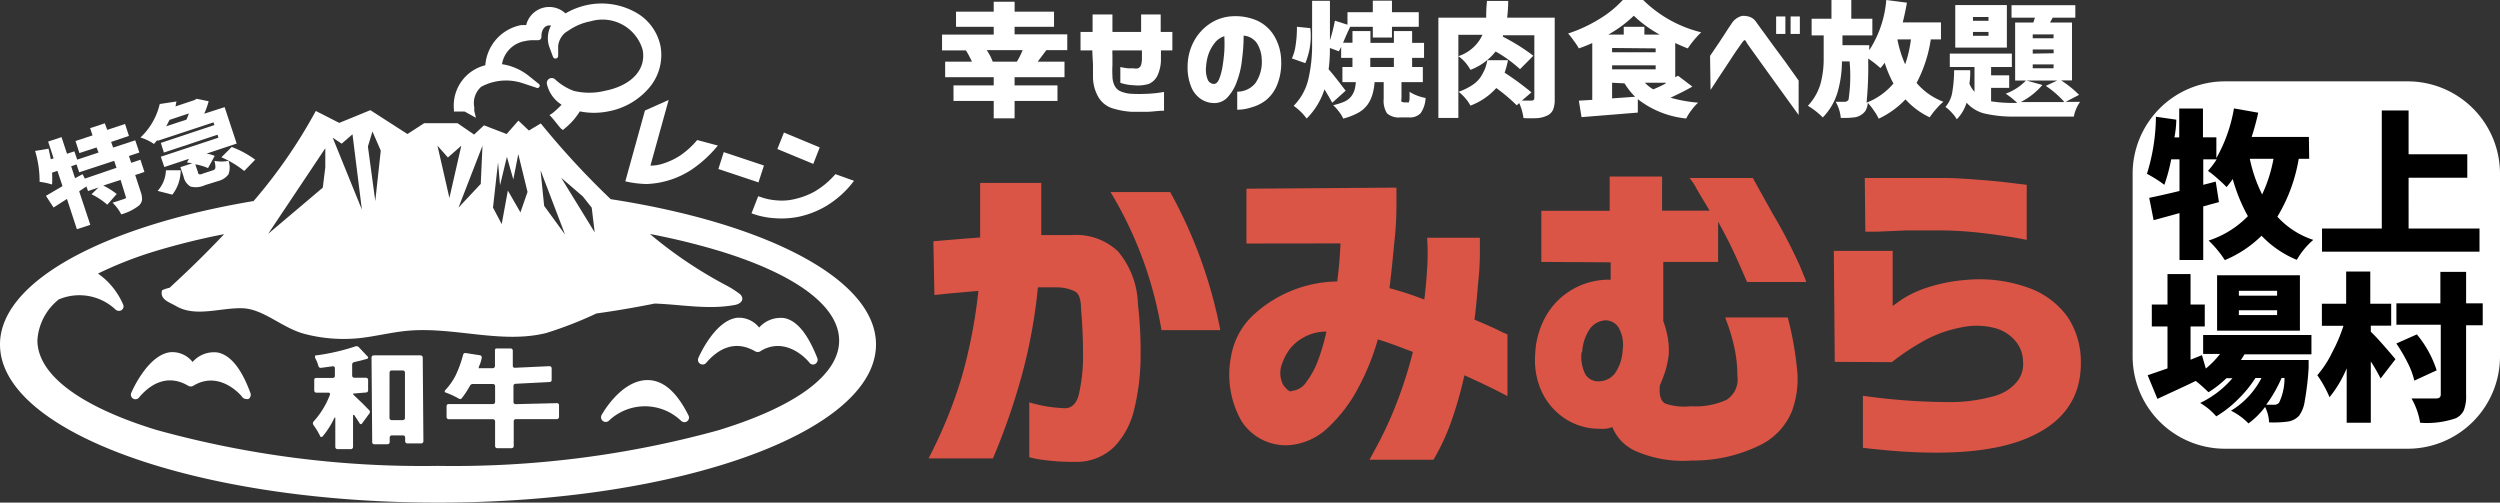 <svg id="グループ_41818" data-name="グループ 41818" xmlns="http://www.w3.org/2000/svg" xmlns:xlink="http://www.w3.org/1999/xlink" width="198.965" height="40" viewBox="0 0 198.965 40">
  <rect x="0" y="0" width="198.965" height="40" fill="#333333" stroke="none"/>
  <defs>
    <clipPath id="clip-path">
      <rect id="長方形_19565" data-name="長方形 19565" width="198.965" height="40" fill="#db5547"/>
    </clipPath>
  </defs>
  <g id="グループ_41817" data-name="グループ 41817" clip-path="url(#clip-path)">
    <path id="パス_24905" data-name="パス 24905" d="M26.561,29.6a.1.1,0,0,0,0,.085l.736.7.544.555a.193.193,0,0,1,0,.245l-.587.8a.107.107,0,0,1-.147.034.1.1,0,0,1-.034-.034c-.107-.181-.256-.405-.448-.683h-.085v2.549a.171.171,0,0,1-.171.171H25.3a.171.171,0,0,1-.171-.171V31.515h-.064a6.865,6.865,0,0,1-.96,1.515s-.139.053-.16,0a6.045,6.045,0,0,0-.555-.928.224.224,0,0,1,0-.267A6.7,6.7,0,0,0,24.7,29.7a.117.117,0,0,0-.051-.158.109.109,0,0,0-.045-.013h-.981a.171.171,0,0,1-.171-.171v-.843a.149.149,0,0,1,.138-.16.079.079,0,0,1,.022,0h1.323a.16.16,0,0,0,.16-.16v-.619a.149.149,0,0,0-.149-.149h-.011l-.96.128a.191.191,0,0,1-.192-.149,2.722,2.722,0,0,0-.267-.651v-.181a16.852,16.852,0,0,0,3.2-.725.256.256,0,0,1,.288.064l.693.736a.107.107,0,0,1,.021.149.1.1,0,0,1-.021.021c-.331.107-.683.192-1.067.277a.2.2,0,0,0-.16.2v.885a.171.171,0,0,0,.171.16h.928a.171.171,0,0,1,.171.171v.843a.171.171,0,0,1-.171.16Zm1.451-2.869a.171.171,0,0,1,.16-.171h3.744a.181.181,0,0,1,.171.16l.053,6.677a.171.171,0,0,1-.16.171H30.849a.171.171,0,0,1-.16-.171V33.1a.171.171,0,0,0-.16-.171h-.9a.171.171,0,0,0-.171.171v.373a.171.171,0,0,1-.171.16H28.225a.16.16,0,0,1-.16-.16Zm1.429,4.811a.171.171,0,0,0,.171.171h.9a.171.171,0,0,0,.16-.171V27.931a.171.171,0,0,0-.171-.171h-.885a.171.171,0,0,0-.171.171Z" transform="translate(1.557 1.722)" fill="#fff"/>
    <path id="パス_24906" data-name="パス 24906" d="M42.119,30.352a.16.16,0,0,1,.16.16v.939a.171.171,0,0,1-.16.171H38.833a.171.171,0,0,0-.16.171v1.973a.171.171,0,0,1-.171.171H37.361a.171.171,0,0,1-.171-.16V31.792a.171.171,0,0,0-.171-.16H33.5a.171.171,0,0,1-.171-.171v-.875a.16.16,0,0,1,.16-.16H37.02a.171.171,0,0,0,.171-.171V28.987a.171.171,0,0,0-.171-.16H35.431a.256.256,0,0,0-.245.149,7.043,7.043,0,0,1-.672,1.013.17.17,0,0,1-.213,0,6.889,6.889,0,0,0-1.067-.491c-.075,0-.064-.139,0-.192a4.932,4.932,0,0,0,.821-1.173,9.112,9.112,0,0,0,.587-1.621.181.181,0,0,1,.2-.149l1.163.181a.182.182,0,0,1,.117.224,2.479,2.479,0,0,1-.2.629c-.085.245,0,.171.107.171h.992a.171.171,0,0,0,.16-.171V26.192A.183.183,0,0,1,37.255,26h1.184a.171.171,0,0,1,.16.171v1.216a.148.148,0,0,0,.148.15h.022l2.752-.128a.171.171,0,0,1,.171.16V28.5a.16.16,0,0,1-.149.171h-.011l-2.709.139a.171.171,0,0,0-.171.171v1.291a.171.171,0,0,0,.171.16Z" transform="translate(2.212 1.733)" fill="#fff"/>
    <path id="パス_24907" data-name="パス 24907" d="M50.308,3.641A3.987,3.987,0,0,0,48.25.921,5.568,5.568,0,0,0,44.495.377a5.826,5.826,0,0,0-1.749.672,1.888,1.888,0,0,0-3.125.928h-.384a3.52,3.52,0,0,0-2.869,3.2,3.3,3.3,0,0,0-2.5,3.5v.181h.853l.9.5-.128-.533a1.506,1.506,0,0,1,0-.277,1.728,1.728,0,0,1,.555-1.664,4.179,4.179,0,0,1,3.3-.277l1.067.352a.184.184,0,1,0,.181-.32l-.853-.683a4.51,4.51,0,0,0-2.048-.864A2.229,2.229,0,0,1,39.5,3.257a3.178,3.178,0,0,1,.651-.075h.405a.256.256,0,0,0,.276-.234V2.82s0-.7.544-.811H41.6a2.134,2.134,0,0,0-.128,1.739l.277.747a.213.213,0,0,0,.416-.064v-.8a1.631,1.631,0,0,1,.587-1.067l.416-.267a4.516,4.516,0,0,1,1.579-.619A3.328,3.328,0,0,1,48.884,3.93l.005.02C49.188,5.519,48,6.8,45.86,7.215a5.185,5.185,0,0,1-2.453,0A4.415,4.415,0,0,1,41.924,6.3a.395.395,0,0,0-.661.341,2.645,2.645,0,0,0,1.173,1.675,6.958,6.958,0,0,1-.747.693l-.213.128.139.149c.192.213.32.384.469.565l.267.331.192.149.149-.128a5.327,5.327,0,0,0,1.195-1.355,5.763,5.763,0,0,0,2.261,0,5.6,5.6,0,0,0,3.285-1.909,4.012,4.012,0,0,0,.875-3.3" transform="translate(2.257 0.017)" fill="#fff"/>
    <path id="パス_24908" data-name="パス 24908" d="M48.6,15.3A65,65,0,0,1,43.04,9.276l-.949.565-.832-.789-.939,1.067-1.8-.693-.789.736-1.323-.907H33.76l-1.333.864-2.955-1.9L27,9.233l-1.867-.949a40.841,40.841,0,0,1-4.949,7.168C8.267,17.447,0,21.852,0,26.865,0,33.82,15.605,39.452,34.859,39.452S69.717,33.82,69.717,26.865c0-5.184-8.693-9.643-21.12-11.563m-2.219-.224.715.9.235,1.963L44.661,13.6Zm-1.408,3.04-1.664-2.283L43.019,13ZM39.637,12.38l.16,1.813.544-2.261.512,1.8.395-2.016.736,3.008-.565,1.632-1-1.739-.491,2.667-.693-1.312ZM38.4,11.047l-.139,3.04-1.771,1.888Zm-2.752.939,1.067-.939-.949,4.16-.949-4.16ZM29.643,9.916l.661,1.525-.437,4.011-.587-4.341Zm-2.453.971.864-.747.747,5.995-2.325-5.728Zm-1.3.363v1.515l-.2,1.621-4.352,3.68Zm31.445,22.4a79.307,79.307,0,0,1-22.475,2.88,79.307,79.307,0,0,1-22.475-2.88c-6.069-1.877-9.408-4.405-9.408-7.115a4.5,4.5,0,0,1,1.7-3.253,4.2,4.2,0,0,1,4.523.811.4.4,0,0,0,.256.1.389.389,0,0,0,.224-.064.362.362,0,0,0,.107-.469A5.785,5.785,0,0,0,7.8,21.223a31.009,31.009,0,0,1,4.587-1.792,55.969,55.969,0,0,1,5.451-1.344c-1.867,1.984-3.52,3.509-4.341,4.267a2.817,2.817,0,0,0-.6.2c-.192.736.544.928,1.12,1.259,1.547.907,3.541.117,5.269.171s3.2,1.621,5.056,2.069a12.23,12.23,0,0,0,4.267.309c1.28-.139,2.549-.469,3.84-.587,3.669-.331,7.467,1.067,11.019.181a30.919,30.919,0,0,0,4-1.557c1.547-.213,3.093-.48,4.64-.789,2.133.075,4.267.512,6.4.107.277-.053.619-.245.565-.555a.535.535,0,0,0-.235-.341,7.381,7.381,0,0,0-1.067-.672,34.376,34.376,0,0,1-6.048-4.075,54.747,54.747,0,0,1,5.653,1.387c6.069,1.877,9.408,4.405,9.408,7.1s-3.381,5.205-9.451,7.083" transform="translate(0 0.548)" fill="#fff"/>
    <path id="パス_24909" data-name="パス 24909" d="M48.616,28.36c-2.133-.064-3.659,2.656-3.723,2.773a.373.373,0,0,0,.565.469,4.159,4.159,0,0,1,5.76,0,.415.415,0,0,0,.256.107.348.348,0,0,0,.224-.075.362.362,0,0,0,.107-.459c-.917-1.845-1.984-2.784-3.189-2.816" transform="translate(2.99 1.891)" fill="#fff"/>
    <path id="パス_24910" data-name="パス 24910" d="M58.918,23.732a2.291,2.291,0,0,0-1.973.757A2.046,2.046,0,0,0,55.2,23.71c-1.728.2-2.955,2.891-3.093,3.2a.372.372,0,0,0,.619.395c1.067-1.259,2.283-1.643,3.488-1.131a3.185,3.185,0,0,1,.427.213.408.408,0,0,0,.384,0,2.415,2.415,0,0,1,.523-.267c1.867-.7,3.339,1.067,3.4,1.163a.353.353,0,0,0,.288.149.363.363,0,0,0,.181-.053.373.373,0,0,0,.16-.459c-.779-1.963-1.643-3.008-2.656-3.189" transform="translate(3.471 1.58)" fill="#fff"/>
    <path id="パス_24911" data-name="パス 24911" d="M16.651,26.3a2.241,2.241,0,0,0-1.973.757,2.059,2.059,0,0,0-1.771-.779c-1.728.2-2.965,2.891-3.093,3.2a.363.363,0,0,0,.608.395c1.067-1.259,2.283-1.643,3.5-1.131a3.822,3.822,0,0,1,.416.213.386.386,0,0,0,.384,0,2.966,2.966,0,0,1,.523-.256c1.877-.7,3.339,1.067,3.4,1.163a.362.362,0,0,0,.288.139.417.417,0,0,0,.192,0,.394.394,0,0,0,.16-.459c-.736-2.016-1.632-3.061-2.635-3.243" transform="translate(0.651 1.752)" fill="#fff"/>
    <path id="パス_24912" data-name="パス 24912" d="M166.469,6.07h14.539a7.35,7.35,0,0,1,7.349,7.349V27.958a7.35,7.35,0,0,1-7.349,7.349H166.469a7.35,7.35,0,0,1-7.349-7.349V13.419a7.35,7.35,0,0,1,7.349-7.349" transform="translate(10.608 0.405)" fill="#fff"/>
    <path id="パス_24913" data-name="パス 24913" d="M69.664,18.29c1.4-.117,2.645-.224,3.723-.3V13.65h4.864V17.8h2.421a4.855,4.855,0,0,1,3.691,1.3,6.816,6.816,0,0,1,1.579,4.181,32.778,32.778,0,0,1,.213,4.267,17.953,17.953,0,0,1-.491,4.053,6.4,6.4,0,0,1-1.579,3.019,4.264,4.264,0,0,1-3.1,1.227,17.7,17.7,0,0,1-2.688-.171,6.68,6.68,0,0,1-1-.2V31.111a10.943,10.943,0,0,0,2.933.469c.555-.064.928-.512,1.067-1.365a13.477,13.477,0,0,0,.277-3.061c0-1.205-.064-2.389-.16-3.541,0-.693-.16-1.131-.459-1.323a3.438,3.438,0,0,0-1.589-.331H77.984a42.35,42.35,0,0,1-1.28,7,52.508,52.508,0,0,1-2.3,6.613H69.28a36.955,36.955,0,0,0,2.645-6.485,40.976,40.976,0,0,0,1.323-6.848l-2.5.224-1,.107Zm14.08-3.915h4.768A37.329,37.329,0,0,1,92.5,25.362H87.819a31,31,0,0,0-4.075-11.019Z" transform="translate(4.619 0.91)" fill="#db5547"/>
    <path id="パス_24914" data-name="パス 24914" d="M93.085,18.448V14.085L105.021,14v1.067a26.611,26.611,0,0,1-.128,2.912c-.128,1.216-.235,2.549-.427,4.021a26.983,26.983,0,0,1,2.773.907c.107-.789.171-1.589.224-2.411a17.874,17.874,0,0,0,0-2.507h4.2v.885a22.418,22.418,0,0,1-.1,2.325c-.1.981-.171,2.133-.331,3.307.811.341,1.44.619,1.9.843a7.53,7.53,0,0,0,.725.331v4.907l-.96-.491c-.619-.309-1.44-.7-2.464-1.163a32.461,32.461,0,0,1-.992,3.52,17.836,17.836,0,0,1-1.472,3.2h-5.088s.192-.363.576-1.067a29.777,29.777,0,0,0,1.376-2.923,34.509,34.509,0,0,0,1.5-4.587l-1.44-.544c-.469-.171-.917-.32-1.365-.459v.053a18.892,18.892,0,0,1-1.5,3.723,11.888,11.888,0,0,1-2.4,3.2,5.058,5.058,0,0,1-3.2,1.451A4.2,4.2,0,0,1,92.7,32.592a7.463,7.463,0,0,1-.853-5.088,5.91,5.91,0,0,1,1.611-3.2,10.05,10.05,0,0,1,6.848-2.837c.085-.587.139-1.141.181-1.664s.064-.981.085-1.365Zm3.573,11.733a1.555,1.555,0,0,0,1.216-.747,6.48,6.48,0,0,0,.864-1.568,16.955,16.955,0,0,0,.533-1.653c.117-.48.181-.736.181-.757a3.716,3.716,0,0,0-1.845.48A3.506,3.506,0,0,0,96.424,27a4.814,4.814,0,0,0-.544,1.12,2.057,2.057,0,0,0,.128,1.579c.277.352.437.523.651.523Z" transform="translate(6.115 0.933)" fill="#db5547"/>
    <path id="パス_24915" data-name="パス 24915" d="M115.032,19.965V15.9h5.44V13.17h4.171v2.72h3.787c-.405-.683-.779-1.28-1.067-1.8a4.433,4.433,0,0,0-.533-.8h5.035l1.579,2.837a42.069,42.069,0,0,1,2.133,4.085c.363.864.544,1.323.544,1.355h-4.715s-.277-.651-.811-1.845-1.067-2.187-1.493-2.955v3.2h-4.363v4.715a7.6,7.6,0,0,1,.352,1.28,6.435,6.435,0,0,1,.085,1.365,8.183,8.183,0,0,1-.267,1.3,11.361,11.361,0,0,1-.437,1.152c-.085.789.064,1.269.427,1.461a4.649,4.649,0,0,0,2.037.213,5.955,5.955,0,0,0,2.816-.5,1.9,1.9,0,0,0,.885-1.9A10.645,10.645,0,0,0,130.4,26.8a15.182,15.182,0,0,0-.48-1.717c-.16-.437-.245-.672-.245-.693h4.971a26.366,26.366,0,0,1,.768,4.416,7.466,7.466,0,0,1-.437,3.04,5.183,5.183,0,0,1-2.464,2.667,12,12,0,0,1-5.5,1.259,9.361,9.361,0,0,1-4.533-.779,3.587,3.587,0,0,1-1.8-1.888,1.84,1.84,0,0,1-.544.139,5,5,0,0,1-.565,0,4.941,4.941,0,0,1-2.624-.789,5.182,5.182,0,0,1-1.867-2.133,6,6,0,0,1-.533-3.029,6.644,6.644,0,0,1,.928-3.147,5.761,5.761,0,0,1,4.789-2.763h.288V20Zm3.2,7.2a3.049,3.049,0,0,0,.32,1.771,1.182,1.182,0,0,0,1.067.533,1.621,1.621,0,0,0,1.269-.629,3.534,3.534,0,0,0,.619-1.867,2.788,2.788,0,0,0-.309-1.76,1.248,1.248,0,0,0-1.067-.6,1.654,1.654,0,0,0-1.248.7,3.637,3.637,0,0,0-.6,1.845Z" transform="translate(7.635 0.878)" fill="#db5547"/>
    <path id="パス_24916" data-name="パス 24916" d="M136.9,27.915l-.075-8.832h4.683v4.384l.672-.48a8.329,8.329,0,0,1,1.973-.949,12.9,12.9,0,0,1,3.136-.64,11.508,11.508,0,0,1,4.928.587,6.553,6.553,0,0,1,3.2,2.336,6.4,6.4,0,0,1,1.067,3.573q.064,4.267-4.267,6.091t-13.077.768V30.613a48.794,48.794,0,0,0,6.635.5,12.87,12.87,0,0,0,3.861-.491,3.481,3.481,0,0,0,1.8-1.173,2.214,2.214,0,0,0,.448-1.568,2.576,2.576,0,0,0-.523-1.525,3.206,3.206,0,0,0-1.5-1.067,5.65,5.65,0,0,0-2.837-.128,9.973,9.973,0,0,0-3.2,1.173,19.078,19.078,0,0,0-2.379,1.6Zm2.389-14.635h6.24c1.024,0,2.037.085,3.04.16s1.856.171,2.539.256l1.067.128v4.384s-.384-.085-1.067-.2-1.589-.245-2.613-.363a29.743,29.743,0,0,0-3.019-.192h-2.912l-2.293.1h-.939Z" transform="translate(9.122 0.885)" fill="#db5547"/>
    <path id="パス_24917" data-name="パス 24917" d="M180.141,17.637h5.643v1.845H173.25V17.637h4.757V8.24h2.133v3.488h4.672v1.867h-4.672Z" transform="translate(11.55 0.549)"/>
    <path id="パス_24918" data-name="パス 24918" d="M177.156,24.569v.48c.416.395,1.067,1.12,1.963,2.187l-1.184,1.536a12.9,12.9,0,0,0-.779-1.355v4.875h-1.92V27.961a9.272,9.272,0,0,1-1.365,2.3,9.159,9.159,0,0,0-.971-1.749,8.229,8.229,0,0,0,1.173-1.8,12.6,12.6,0,0,0,.907-2.133h-1.717V22.82h1.931V20.26h1.92v2.56h1.664v1.749Zm8.907-1.781v1.749H184.74v5.568a2.962,2.962,0,0,1-.181,1.195,1.31,1.31,0,0,1-.651.64,7.022,7.022,0,0,1-2.827.352,5.761,5.761,0,0,0-.683-1.931h1.963c.245,0,.363-.107.363-.32V24.495h-3.531V22.788h3.5v-2.5h2.048v2.5ZM182.4,28.121l-1.781.821a6.193,6.193,0,0,0-.523-1.408,12.747,12.747,0,0,0-.907-1.547l1.632-.725a8.588,8.588,0,0,1,1.579,2.869Z" transform="translate(11.527 1.351)"/>
    <path id="パス_24919" data-name="パス 24919" d="M173.1,12.1h-.832a13.1,13.1,0,0,1-1.7,4.608,6.685,6.685,0,0,0,2.859,1.845,6,6,0,0,0-1.312,1.589,8.1,8.1,0,0,1-2.805-1.92,9.246,9.246,0,0,1-2.923,1.941,8.026,8.026,0,0,0-.576-.789,7.725,7.725,0,0,0-.715-.768,7.648,7.648,0,0,0,3.125-1.941,13.635,13.635,0,0,1-1.205-2.955,7.312,7.312,0,0,1-.491.64,9.375,9.375,0,0,0-.7-.661,8.331,8.331,0,0,0-.779-.629,7.341,7.341,0,0,0,.693-.917H164.67V14.17l.992-.256.256,1.632-.6.16-.651.181v4.267h-1.888V16.421l-2.059.565-.352-1.781c.5-.1,1.312-.277,2.411-.544V12.143h-.661a13.9,13.9,0,0,1-.544,2.027,9.91,9.91,0,0,0-1.387-.875,15.6,15.6,0,0,0,.715-4.544l1.621.235a7.854,7.854,0,0,1-.149,1.408h.384V8.1h1.888v2.293h1.067v1.653a12.134,12.134,0,0,0,1.4-3.957l1.931.341a19.852,19.852,0,0,1-.523,1.931h4.555Zm-2.837,0h-1.888a11.524,11.524,0,0,0,.981,2.837A11.524,11.524,0,0,0,170.259,12.1Z" transform="translate(10.679 0.539)"/>
    <path id="パス_24920" data-name="パス 24920" d="M173.275,26.839h-5.333c-.064.117-.16.267-.277.448h5.387V27.9a22.253,22.253,0,0,1-.309,2.645,2.6,2.6,0,0,1-.448,1.173,1.514,1.514,0,0,1-.981.48,8.506,8.506,0,0,1-1.408.053,3.11,3.11,0,0,0-.32-1.227,6.4,6.4,0,0,1-1.323,1.312,5.089,5.089,0,0,0-1.387-1.013,6.545,6.545,0,0,0,2.421-2.6h-.48a9.539,9.539,0,0,1-1.4,1.707,8.909,8.909,0,0,1-1.717,1.344,5.148,5.148,0,0,0-1.28-1.067,7.782,7.782,0,0,0,2.571-1.973h-.48a8.292,8.292,0,0,1-1.429,1.12,12.812,12.812,0,0,0-1.013-.9c-1.067.523-2.133.992-3.051,1.429L160.24,28.5l1.579-.544V24.621h-1.248V22.871h1.248V20.45h1.835v2.421h1.131v1.749h-1.131v2.645l.907-.363.309,1.067A7.2,7.2,0,0,0,166,26.807h-1.344V25.3h8.619Zm-.917-1.888h-6.592V20.546h6.592Zm-1.813-3.168H167.5v.384h3.04Zm0,1.547H167.5v.384h3.04Zm.587,5.387H170.9a10.842,10.842,0,0,1-1.227,2.133h.619a.512.512,0,0,0,.405-.16A4.509,4.509,0,0,0,171.131,28.717Z" transform="translate(10.683 1.363)"/>
    <path id="パス_24921" data-name="パス 24921" d="M80.253,3.981H78.589L77.9,4.9h2.133V6.135H76.061v.651h3.413V8.023H76.061V9.41H74.4V8.023H71.2V6.786h3.2V6.135H70.535V4.9h2.133a7.939,7.939,0,0,0-.48-.9h-1.9V2.743H74.4V2.125h-3V.919h3V.13h1.664V.919H79.2V2.125H76.061v.6h4.192ZM74.322,4.9h1.92a6.137,6.137,0,0,0,.459-.917H73.842a4.064,4.064,0,0,1,.48.917" transform="translate(4.686 0.009)" fill="#fff"/>
    <path id="パス_24922" data-name="パス 24922" d="M81.559,3.939H80.62V2.467h.96V1.08h1.579V2.467h2.283V1.08H87V2.467h.928V3.939H87.02v.725a3.048,3.048,0,0,1-.288,1.3,1.375,1.375,0,0,1-.672.64,3.028,3.028,0,0,1-1.205.107,3.675,3.675,0,0,1-1.067-.192V5.261a4.984,4.984,0,0,0,.651.107h.416a.822.822,0,0,0,.331,0,.427.427,0,0,0,.235-.224,1.7,1.7,0,0,0,.085-.565v-.64H83.159a3.044,3.044,0,0,0,0,.395v.789a7.217,7.217,0,0,0,0,.832,1.77,1.77,0,0,0,.171.789.958.958,0,0,0,.469.448,2.535,2.535,0,0,0,.853.2q.64.032,1.28,0a9.427,9.427,0,0,0,1.333-.149V8.739c-.459,0-.885.075-1.28.085s-.832,0-1.333,0a6.645,6.645,0,0,1-1.493-.277,2,2,0,0,1-1.067-.811,3.2,3.2,0,0,1-.48-1.643V5.208c0-.32-.043-.747-.053-1.269" transform="translate(5.375 0.072)" fill="#fff"/>
    <path id="パス_24923" data-name="パス 24923" d="M94.509,4.666a2.545,2.545,0,0,0-.373-1.291,1.405,1.405,0,0,0-1.067-.619,14.274,14.274,0,0,1-.128,1.888,6.85,6.85,0,0,1-.405,1.749,3.539,3.539,0,0,1-.747,1.269,1.417,1.417,0,0,1-1.131.459,1.907,1.907,0,0,1-.96-.3,2.129,2.129,0,0,1-.768-.907,4.055,4.055,0,0,1-.32-1.728,4.269,4.269,0,0,1,.48-1.941A3.92,3.92,0,0,1,90.328,1.84a3.52,3.52,0,0,1,1.739-.619A4.4,4.4,0,0,1,94,1.5a3.062,3.062,0,0,1,1.429,1.163,3.982,3.982,0,0,1,.629,2.133,4.541,4.541,0,0,1-.32,1.867,3.033,3.033,0,0,1-.875,1.216,3.267,3.267,0,0,1-1.141.576,3.752,3.752,0,0,1-1.163.2V7.216A1.855,1.855,0,0,0,94,6.544a2.965,2.965,0,0,0,.512-1.877M90.7,6.6c.16,0,.3-.117.416-.373a5.014,5.014,0,0,0,.267-.971c.064-.395.117-.821.149-1.259a11.742,11.742,0,0,0,0-1.195,1.558,1.558,0,0,0-.779.555,3.1,3.1,0,0,0-.491.907,3.737,3.737,0,0,0-.181.949,2.132,2.132,0,0,0,.139,1.067.555.555,0,0,0,.48.32" transform="translate(5.907 0.08)" fill="#fff"/>
    <path id="パス_24924" data-name="パス 24924" d="M97.457,5.021,96.39,4.647a3.67,3.67,0,0,0,.3-1.067,8.687,8.687,0,0,0,.1-1.451l1.067.107a5.625,5.625,0,0,1-.395,2.784m7.861,3.125h.256a.125.125,0,0,0,.107,0,.549.549,0,0,0,.064-.256,5.382,5.382,0,0,0,0-.587,3.594,3.594,0,0,0,1.28.491A2.281,2.281,0,0,1,106.641,9a1.163,1.163,0,0,1-.928.341h-.683a1.422,1.422,0,0,1-1.067-.32,1.852,1.852,0,0,1-.267-1.152V6.535h-.725a4.5,4.5,0,0,1-.171.981,2.791,2.791,0,0,1-.373.789,2.278,2.278,0,0,1-.747.661,5.2,5.2,0,0,1-1.205.469,2.375,2.375,0,0,0-.341-.555,3.218,3.218,0,0,0-.459-.512,5.092,5.092,0,0,0,.907-.288,1.452,1.452,0,0,0,.533-.416,1.67,1.67,0,0,0,.256-.491,2.962,2.962,0,0,0,.107-.64h-1.067V5.33h.8V4.6h-.9V3.73s-.064.117-.107.213a.962.962,0,0,0-.075.139l-.715-.267a11.784,11.784,0,0,1-.1,1.7c.256.277.7.843,1.355,1.7l-1.067.96c-.107-.2-.309-.555-.619-1.067a5.734,5.734,0,0,1-1.419,2.325,3.862,3.862,0,0,0-.469-.544,4.664,4.664,0,0,0-.565-.469,4.446,4.446,0,0,0,1.173-2.133A11.945,11.945,0,0,0,98,3.506V.061h1.419V3.2a13.263,13.263,0,0,0,.395-1.557l1,.32V.967h2.016V.05h1.525V.967h2.133V2.13h-2.133v.853h-1.525V2.13h-1.8c-.139.288-.331.7-.565,1.269h.747V2.471h1.429V3.41h1.867V2.471h1.451V3.41h.949V4.6h-.949V5.33h.853V6.535h-1.7V7.847a.56.56,0,0,0,0,.245.858.858,0,0,0,.2.053M102.63,5.33h1.877V4.6H102.63Z" transform="translate(6.426 0.003)" fill="#fff"/>
    <path id="パス_24925" data-name="パス 24925" d="M116.579,1.4V7.889a2.189,2.189,0,0,1-.128.832.941.941,0,0,1-.448.459,2.255,2.255,0,0,1-.747.213,10.569,10.569,0,0,1-1.163,0,4.243,4.243,0,0,0-.341-1.195l-.192.181A14.558,14.558,0,0,0,111.928,7a5.193,5.193,0,0,1-2.059,1.4,2.779,2.779,0,0,0-.405-.587,3.32,3.32,0,0,0-.533-.512A4.9,4.9,0,0,0,110,6.779a2.363,2.363,0,0,0,.683-.651,4.973,4.973,0,0,0,.341-.64,4.114,4.114,0,0,0,.192-.7h1.643a7.438,7.438,0,0,1-.267.992,21.752,21.752,0,0,1,2.133,1.568L113.965,8h.768c.149,0,.224-.075.224-.2V2.8h-2.5v.117a15.791,15.791,0,0,1,2.421,1.515L113.816,5.5a10.579,10.579,0,0,0-1.941-1.408,4.609,4.609,0,0,1-2.005,1.461,3.461,3.461,0,0,0-.405-.587,2.918,2.918,0,0,0-.555-.5,3.2,3.2,0,0,0,1.92-1.7h-1.92V9.382H107.32V1.4h3.808A9.758,9.758,0,0,1,111.192.07h1.685a10.846,10.846,0,0,1-.085,1.333Z" transform="translate(7.155 0.005)" fill="#fff"/>
    <path id="パス_24926" data-name="パス 24926" d="M125.747,6.027l1.141.864c-.384.224-.96.523-1.739.885a11.469,11.469,0,0,0,2.2.395,3.64,3.64,0,0,0-.523.587,3.653,3.653,0,0,0-.427.672,7.471,7.471,0,0,1-3.851-1.536V8.96l-4.48.363-.213-1.312,1.067-.064V3.424a10.951,10.951,0,0,1-1.067.427,4.937,4.937,0,0,0-.405-.608A4.871,4.871,0,0,0,117,2.667,11.559,11.559,0,0,0,119.507,1.5,8.517,8.517,0,0,0,121.352,0h1.621a9.922,9.922,0,0,0,4.619,2.571,7.705,7.705,0,0,0-1.067,1.28c-.192-.064-.533-.213-1-.427v2.72Zm-2.677-3.275h1.216a9.7,9.7,0,0,1-2.059-1.5,9.676,9.676,0,0,1-2.027,1.5h1.227V2.133h1.643ZM120.5,3.819V4.16h3.467V3.851Zm0,1.7h3.467v-.32H120.5Zm0,1.067V7.829l.917-.064.917-.064a5.572,5.572,0,0,1-.843-1.067Zm4.267,0h-1.653a2.8,2.8,0,0,0,.661.523,9.876,9.876,0,0,0,.981-.459Z" transform="translate(7.8)" fill="#fff"/>
    <path id="パス_24927" data-name="パス 24927" d="M127.59,4.369l.725-1.067.587-.9c.192-.3.341-.512.448-.672a1.325,1.325,0,0,1,.427-.395,1.207,1.207,0,0,1,.373-.149h.16a1.415,1.415,0,0,1,.533.117,1.072,1.072,0,0,1,.384.32c.085.117.245.352.5.693l.875,1.205.971,1.312,1.067,1.5V9.073c-2.7-3.733-4.075-5.653-4.128-5.739a.556.556,0,0,0-.139-.213h-.064a.947.947,0,0,0-.149.171c-.064.075-.181.256-.373.523s-.405.6-.64.96l-.939,1.419-.576.885Zm5.259-3.136h.736V2.619h-.736Zm1.152,0h.736V2.619H134Z" transform="translate(8.506 0.079)" fill="#fff"/>
    <path id="パス_24928" data-name="パス 24928" d="M145.482,3.136h-.811A10.847,10.847,0,0,1,143.541,6.6a5.223,5.223,0,0,0,2.133,1.5,4.238,4.238,0,0,0-.587.587,5.027,5.027,0,0,0-.5.651,6.123,6.123,0,0,1-1.931-1.429,7.009,7.009,0,0,1-2.133,1.536,3.341,3.341,0,0,0-.373-.629,4.373,4.373,0,0,0-.491-.629,1.5,1.5,0,0,1-.2.651,1.313,1.313,0,0,1-.789.491,6.62,6.62,0,0,1-1.163.053A3.1,3.1,0,0,0,137.1,8.1h.715a.363.363,0,0,0,.309-.16,12.806,12.806,0,0,0,.085-3.051H137.6a8.915,8.915,0,0,1-.352,2.464,4.833,4.833,0,0,1-1.173,1.995,5.866,5.866,0,0,0-1.184-.928,4.388,4.388,0,0,0,1-1.739,7.564,7.564,0,0,0,.256-2.016V2.816h-.96V1.493h1.579V0h1.579V1.493h1.675V2.816h-2.379v.779h2.133V4a8.645,8.645,0,0,0,1.355-4l1.643.213c-.085.491-.192,1-.331,1.568h3.04Zm-5.92,5.035A5.333,5.333,0,0,0,141.7,6.645,9.479,9.479,0,0,1,141,4.992a2.851,2.851,0,0,1-.341.427,7.322,7.322,0,0,0-.971-.757,30.116,30.116,0,0,1-.128,3.509m3.531-5.035h-1.067V3.2a9.242,9.242,0,0,0,.608,1.92,9.739,9.739,0,0,0,.459-1.984" transform="translate(8.993)" fill="#fff"/>
    <path id="パス_24929" data-name="パス 24929" d="M155.785,7.527l-1.067.555h1.152a2.94,2.94,0,0,0-.5,1.173H150.75a10.444,10.444,0,0,1-2.443-.235,2.809,2.809,0,0,1-1.472-.875,3.205,3.205,0,0,1-.779,1.323,2.627,2.627,0,0,0-.405-.533,2.672,2.672,0,0,0-.5-.448,2.32,2.32,0,0,0,.544-1.163,10.7,10.7,0,0,0,.149-1.76h1.28a5.852,5.852,0,0,1-.064,1.067,2.145,2.145,0,0,0,.405.651V5.308H145.5V4.241h4.939V5.308h-1.653v.661h1.44v1h-1.44V8.039a11.369,11.369,0,0,0,1.941.128h.139a6.4,6.4,0,0,0-.917-.736,4.261,4.261,0,0,0,1.621-1.056l1.3.363A5.657,5.657,0,0,1,151.145,8.1h3.477a7.569,7.569,0,0,0-1.483-1.291l.917-.427H150.7V1.767h1.451a2.014,2.014,0,0,1,.064-.192,1.013,1.013,0,0,1,.064-.192h-1.867V.391h5.077v.992h-1.8l-.213.384h1.749V6.375h-.864a8.3,8.3,0,0,1,1.429,1.152m-5.749-3.765h-4.107V.38h4.107Zm-1.461-2.432h-1.237v.3h1.237Zm0,1.184h-1.237v.309h1.237Zm5.184.2H152.1v.309h1.653Zm0,1.5V3.911H152.1v.331Zm0,.885H152.1v.309h1.653Z" transform="translate(9.677 0.025)" fill="#fff"/>
    <path id="パス_24930" data-name="パス 24930" d="M10.919,11.525l-.832.277.181.544L11,12.1l.32.971-.736.245.437,1.333a1.612,1.612,0,0,1,.107.651.79.79,0,0,1-.245.448,4.1,4.1,0,0,1-1.408.7,3.519,3.519,0,0,0-.693-.928l.928-.3.128-.064a.1.1,0,0,0,0-.107l-.416-1.344-1.376.448a6.478,6.478,0,0,1,1.067.672l-.747.853a5.854,5.854,0,0,0-1.259-.832l.555-.533-.832.277-.128-.363-.576.384.885,2.667-1.067.352-.789-2.411-1.067.683-.608-.928L4.8,14.2l-.405-1.216-.427.149a7.254,7.254,0,0,1,0,.939,5.338,5.338,0,0,0-.992-.213A8.274,8.274,0,0,0,2.62,11.4l1.067-.181c.064.288.128.565.181.843l.224-.075-.437-1.333L4.721,10.3l.437,1.323.587-.192.224.661,1.7-.565-.16-.405-1.365.448-.309-.96,1.355-.448-.192-.576L8.167,9.2l.192.523,1.419-.469.309.949-1.419.48.16.448,1.76-.576ZM9.095,12.741l-.181-.555L6.129,13.1l-.213-.629-.427.149.309.949.6-.32.181.352Z" transform="translate(0.175 0.613)" fill="#fff"/>
    <path id="パス_24931" data-name="パス 24931" d="M15.483,13.311l.747-.245a.276.276,0,0,0,.213-.192,1.877,1.877,0,0,0-.075-.565,2.91,2.91,0,0,0,1.12,0,1.605,1.605,0,0,1,0,1.067,1.438,1.438,0,0,1-.8.533l-1.067.331a1.717,1.717,0,0,1-1.152.117,1.174,1.174,0,0,1-.555-.789l-.256-.757.949-.309-.427-.064.16-.288-1.963.651-.277-.821,4.587-1.515-.075-.235-4.267,1.419-.245-.768L16.368,9.46l-.075-.213-4.459,1.472v-.085l-.277.331a4.292,4.292,0,0,0-.523-.3,3.839,3.839,0,0,0-.555-.213,5.336,5.336,0,0,0,1.536-2.667l1.333-.2a1.491,1.491,0,0,1-.053.2c0,.1,0,.16-.053.2l1.536-.512.16-.1.971.192a6.81,6.81,0,0,1-.352.992l1.621-.523.96,2.9-2.4.8a2.693,2.693,0,0,1,.651.181l-.533.971a4.207,4.207,0,0,0-1.013-.3l.213.629a.167.167,0,0,0,.128.171.529.529,0,0,0,.3-.085M13.019,15l-1.173-.3a2.591,2.591,0,0,0,.661-1.643H13.68A3.2,3.2,0,0,1,13.019,15m1.312-6.464-1.536.512c-.075.149-.16.32-.267.512l1.611-.533a4.059,4.059,0,0,0,.192-.491m2.592,3.488.821-.821a7.777,7.777,0,0,1,1.867,1.013l-.875.9a7.582,7.582,0,0,0-1.813-1.088" transform="translate(0.699 0.492)" fill="#fff"/>
    <path id="パス_24932" data-name="パス 24932" d="M54.02,11.087a9.729,9.729,0,0,1-2.048,1.888,6.981,6.981,0,0,1-3.616,1.173,8.34,8.34,0,0,1-1.7-.213L48.217,8.3l1.888-.843-1.451,5.227a3.184,3.184,0,0,0,1.067-.181,5.589,5.589,0,0,0,1.344-.651,6.7,6.7,0,0,0,1.312-1.205Z" transform="translate(3.111 0.497)" fill="#fff"/>
    <path id="パス_24933" data-name="パス 24933" d="M53.6,12.694l.427-1.344,3.2,1.067-.437,1.344Z" transform="translate(3.573 0.757)" fill="#fff"/>
    <path id="パス_24934" data-name="パス 24934" d="M64.23,13.73A7.756,7.756,0,0,1,62,15.746a7.279,7.279,0,0,1-2.208.853,6.92,6.92,0,0,1-1.888.107,6.561,6.561,0,0,1-1.333-.224l-.5-.16.533-1.365.384.128a4.782,4.782,0,0,0,1.067.2,4.339,4.339,0,0,0,1.451-.1,5.944,5.944,0,0,0,1.621-.619,6.636,6.636,0,0,0,1.621-1.365Zm-6.1-2.528.523-1.312L61.5,11.074l-.512,1.312Z" transform="translate(3.738 0.659)" fill="#fff"/>
  </g>
</svg>
